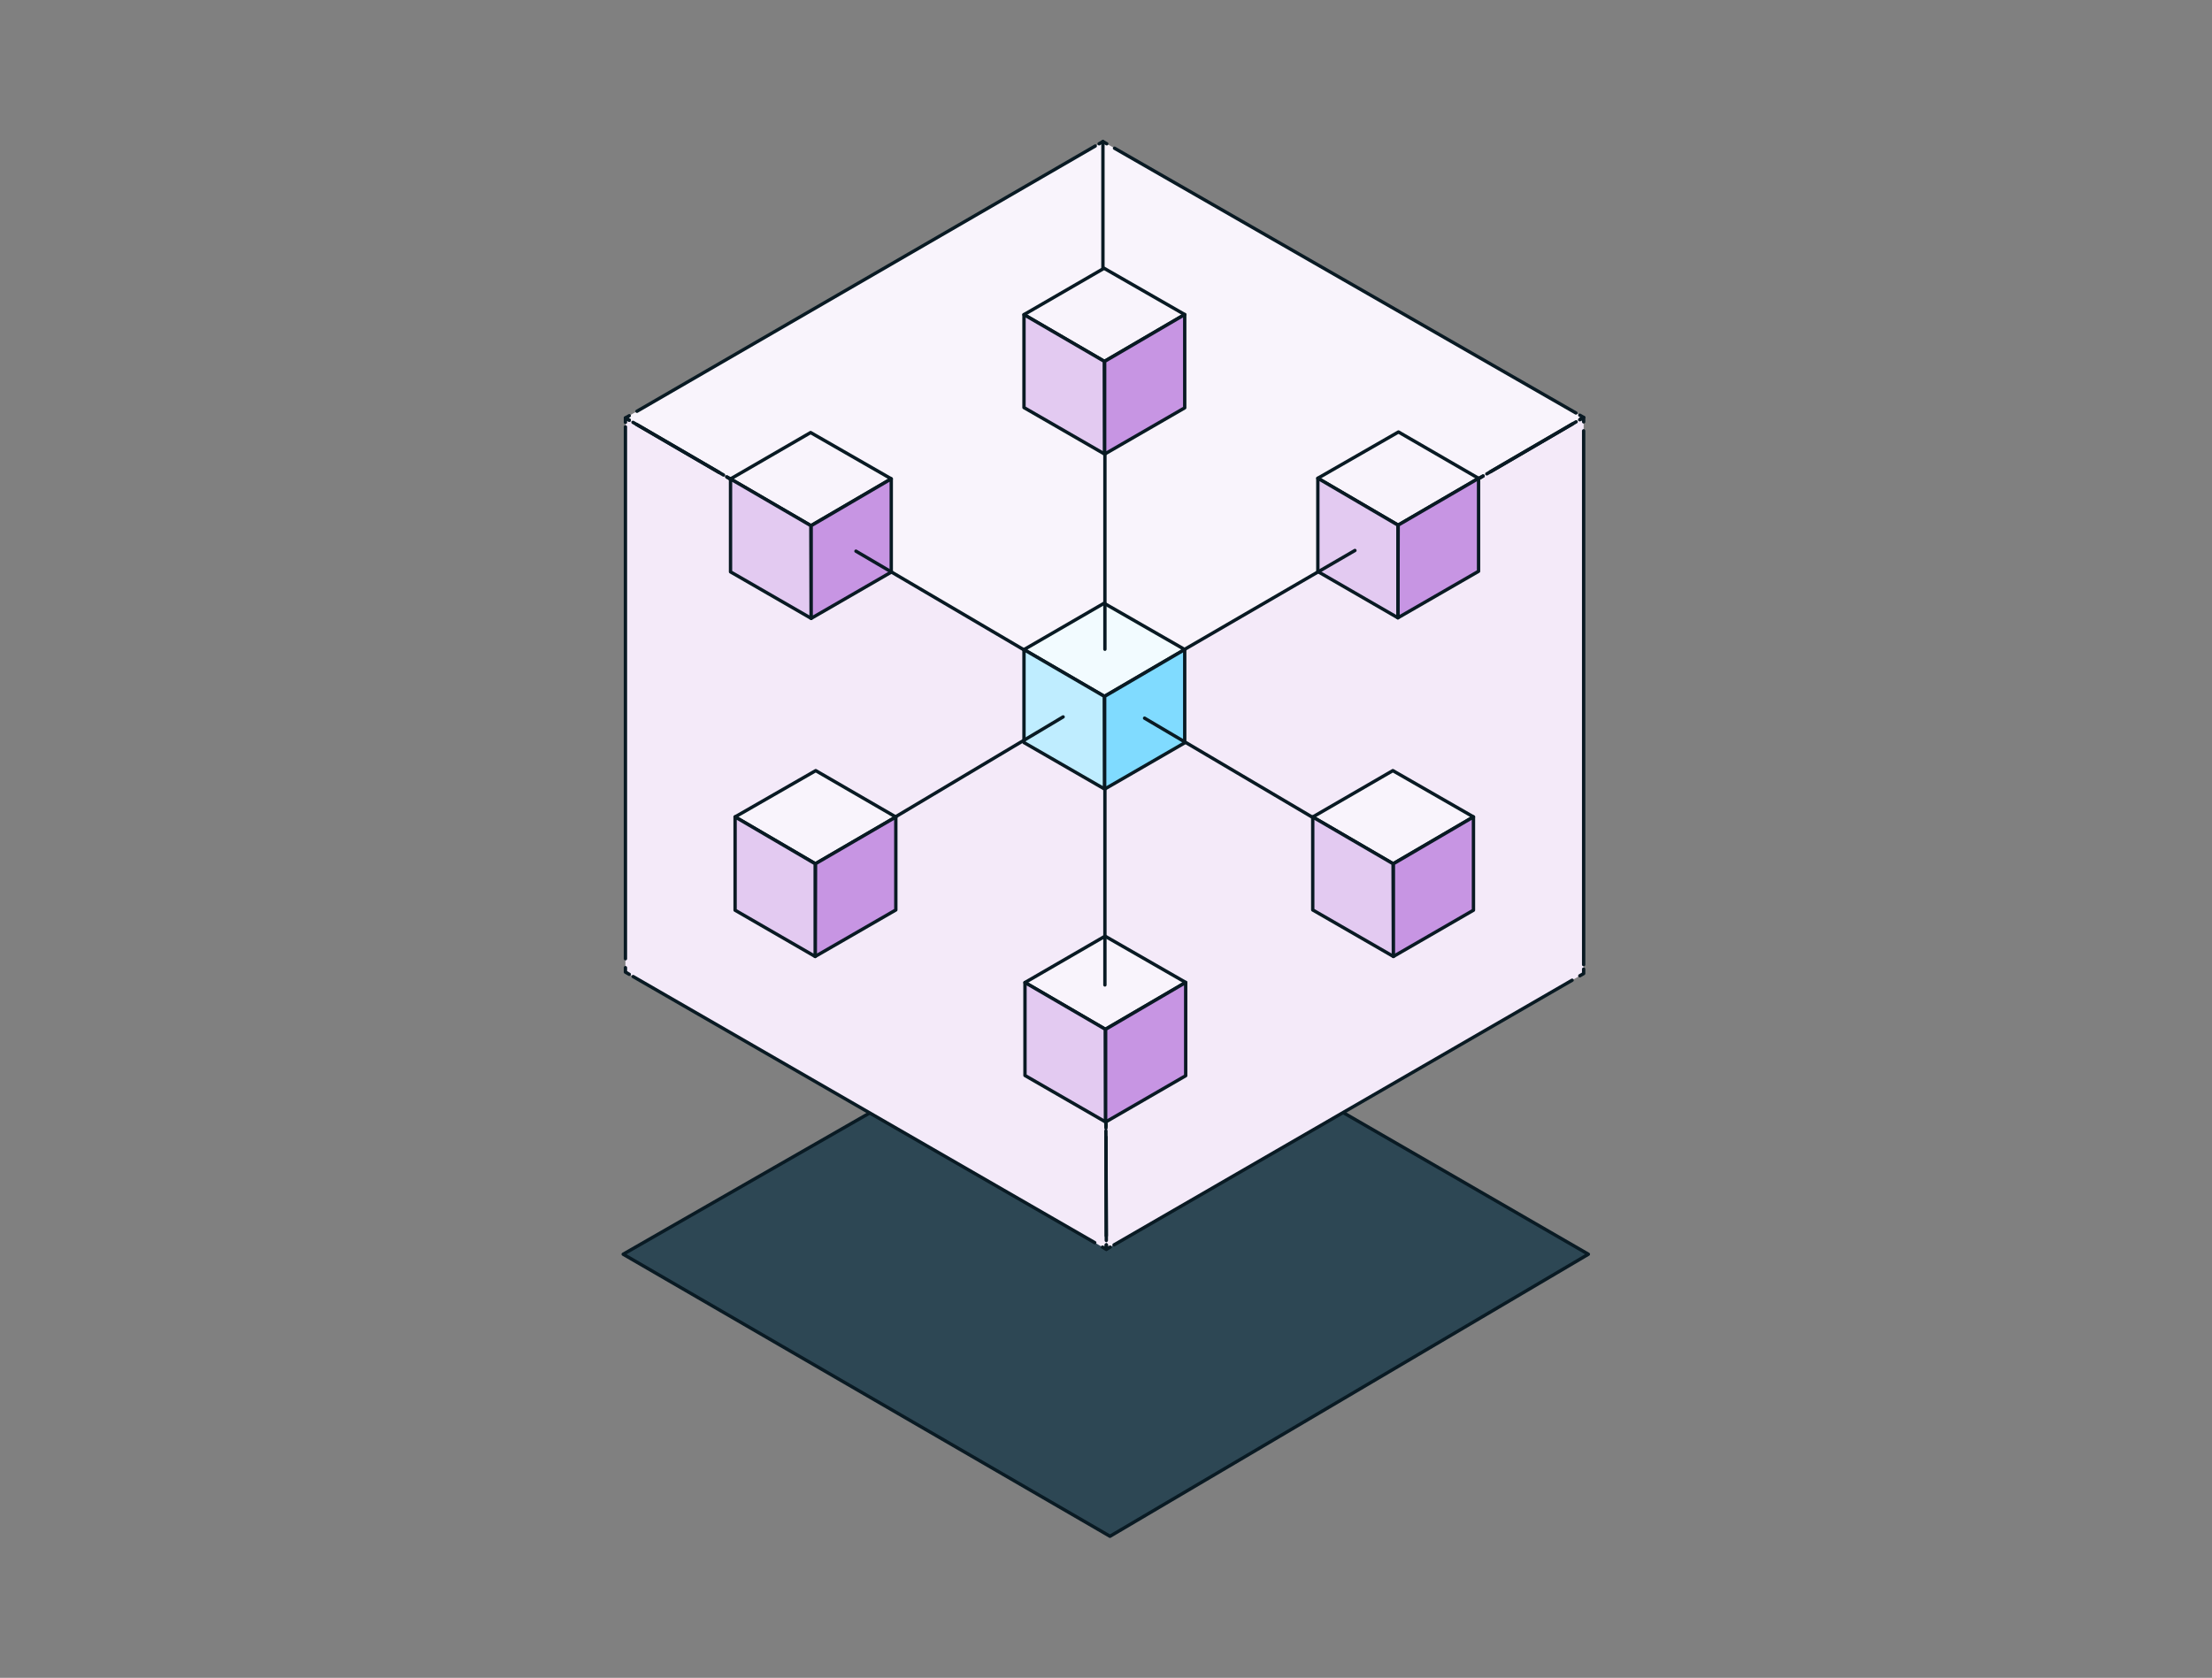<svg width="659" height="500" viewBox="0 0 659 500" fill="none" xmlns="http://www.w3.org/2000/svg">
<rect x="0" y="0" width="659" height="500" fill="#808080" stroke="none"/>
<path d="M185.658 373.762L330.011 291.018L473.206 373.762L330.689 457.811L185.658 373.762Z" fill="#2D4754" stroke="#091A23" stroke-linecap="round" stroke-linejoin="round"/>
<path d="M186.329 124.546L328.586 42.19L471.802 124.388L329.082 207.618L186.329 124.546Z" fill="#F9F4FC"/>
<path d="M186.329 289.689V124.546L329.082 207.618L329.603 372.305L186.329 289.689Z" fill="#F4EAF9"/>
<path d="M471.802 124.388V290.123L329.603 372.305L328.992 207.618L471.802 124.388Z" fill="#F4EAF9"/>
<path d="M305.067 193.585L328.929 179.769L352.953 193.558L329.013 207.517L305.067 193.585Z" fill="#F2FBFF" stroke="#091A23" stroke-linecap="round" stroke-linejoin="round"/>
<path d="M305.067 221.286V193.584L329.013 207.517L329.103 235.144L305.067 221.286Z" fill="#BFEDFF" stroke="#091A23" stroke-linecap="round" stroke-linejoin="round"/>
<path d="M352.953 193.558V221.36L329.103 235.144V207.517L352.953 193.558Z" fill="#80DBFF" stroke="#091A23" stroke-linecap="round" stroke-linejoin="round"/>
<path d="M305.362 292.796L329.224 278.98L353.243 292.77L329.303 306.729L305.362 292.796Z" fill="#F9F4FC" stroke="#091A23" stroke-linecap="round" stroke-linejoin="round"/>
<path d="M305.362 320.497V292.796L329.303 306.728L329.392 334.355L305.362 320.497Z" fill="#E3CAF1" stroke="#091A23" stroke-linecap="round" stroke-linejoin="round"/>
<path d="M353.243 292.77V320.566L329.392 334.356V306.729L353.243 292.77Z" fill="#C795E3" stroke="#091A23" stroke-linecap="round" stroke-linejoin="round"/>
<path d="M217.638 142.719L241.5 128.903L265.525 142.693L241.584 156.652L217.638 142.719Z" fill="#F9F4FC" stroke="#091A23" stroke-linecap="round" stroke-linejoin="round"/>
<path d="M217.638 170.415V142.719L241.584 156.651L241.669 184.273L217.638 170.415Z" fill="#E3CAF1" stroke="#091A23" stroke-linecap="round" stroke-linejoin="round"/>
<path d="M265.525 142.692V170.489L241.668 184.273V156.651L265.525 142.692Z" fill="#C795E3" stroke="#091A23" stroke-linecap="round" stroke-linejoin="round"/>
<path d="M391.094 243.466L414.955 229.649L438.975 243.439L415.034 257.398L391.094 243.466Z" fill="#F9F4FC" stroke="#091A23" stroke-linecap="round" stroke-linejoin="round"/>
<path d="M391.094 271.166V243.465L415.034 257.398L415.124 285.025L391.094 271.166Z" fill="#E3CAF1" stroke="#091A23" stroke-linecap="round" stroke-linejoin="round"/>
<path d="M438.975 243.439V271.241L415.124 285.025V257.398L438.975 243.439Z" fill="#C795E3" stroke="#091A23" stroke-linecap="round" stroke-linejoin="round"/>
<path d="M391.078 243.587L340.994 214.018" stroke="#091A23" stroke-linecap="round" stroke-linejoin="round"/>
<path d="M305.146 193.707L255.009 164.248" stroke="#091A23" stroke-linecap="round" stroke-linejoin="round"/>
<path d="M440.493 142.544L416.631 128.733L392.612 142.518L416.547 156.482L440.493 142.544Z" fill="#F9F4FC" stroke="#091A23" stroke-linecap="round" stroke-linejoin="round"/>
<path d="M440.493 170.246V142.544L416.547 156.482L416.463 184.104L440.493 170.246Z" fill="#C795E3" stroke="#091A23" stroke-linecap="round" stroke-linejoin="round"/>
<path d="M392.612 142.518V170.319L416.463 184.104V156.482L392.612 142.518Z" fill="#E3CAF1" stroke="#091A23" stroke-linecap="round" stroke-linejoin="round"/>
<path d="M266.885 243.466L243.023 229.649L218.998 243.439L242.939 257.398L266.885 243.466Z" fill="#F9F4FC" stroke="#091A23" stroke-linecap="round" stroke-linejoin="round"/>
<path d="M266.885 271.166V243.465L242.939 257.398L242.854 285.025L266.885 271.166Z" fill="#C795E3" stroke="#091A23" stroke-linecap="round" stroke-linejoin="round"/>
<path d="M218.998 243.439V271.241L242.854 285.025V257.398L218.998 243.439Z" fill="#E3CAF1" stroke="#091A23" stroke-linecap="round" stroke-linejoin="round"/>
<path d="M266.805 243.408L316.726 213.637" stroke="#091A23" stroke-linecap="round" stroke-linejoin="round"/>
<path d="M352.885 193.532L403.66 164.042" stroke="#091A23" stroke-linecap="round" stroke-linejoin="round"/>
<path d="M305.067 93.759L328.929 79.948L352.953 93.733L329.013 107.692L305.067 93.759Z" fill="#F9F4FC" stroke="#091A23" stroke-linecap="round" stroke-linejoin="round"/>
<path d="M305.067 121.46V93.759L329.013 107.692L329.103 135.319L305.067 121.46Z" fill="#E3CAF1" stroke="#091A23" stroke-linecap="round" stroke-linejoin="round"/>
<path d="M352.953 93.732V121.534L329.103 135.318V107.691L352.953 93.732Z" fill="#C795E3" stroke="#091A23" stroke-linecap="round" stroke-linejoin="round"/>
<path d="M329.176 193.473V135.165" stroke="#091A23" stroke-linecap="round" stroke-linejoin="round"/>
<path d="M329.176 293.516V235.208" stroke="#091A23" stroke-linecap="round" stroke-linejoin="round"/>
<path d="M217.612 142.751L216.469 142.089" stroke="#091A23" stroke-linecap="round" stroke-linejoin="round"/>
<path d="M214.239 140.787L188.585 125.859" stroke="#091A23" stroke-linecap="round" stroke-linejoin="round"/>
<path d="M187.468 125.208L186.329 124.546L187.473 123.885" stroke="#091A23" stroke-linecap="round" stroke-linejoin="round"/>
<path d="M189.766 122.556L326.298 43.513" stroke="#091A23" stroke-linecap="round" stroke-linejoin="round"/>
<path d="M327.442 42.851L328.586 42.19L329.73 42.846" stroke="#091A23" stroke-linecap="round" stroke-linejoin="round"/>
<path d="M332.039 44.174L469.504 123.069" stroke="#091A23" stroke-linecap="round" stroke-linejoin="round"/>
<path d="M470.658 123.731L471.802 124.387L470.664 125.054" stroke="#091A23" stroke-linecap="round" stroke-linejoin="round"/>
<path d="M468.445 126.346L442.955 141.21" stroke="#091A23" stroke-linecap="round" stroke-linejoin="round"/>
<path d="M441.848 141.861L440.704 142.523" stroke="#091A23" stroke-linecap="round" stroke-linejoin="round"/>
<path d="M329.482 334.869L329.487 336.193" stroke="#091A23" stroke-linecap="round" stroke-linejoin="round"/>
<path d="M329.498 338.866L329.593 369.643" stroke="#091A23" stroke-linecap="round" stroke-linejoin="round"/>
<path d="M329.598 370.982L329.604 372.305L328.46 371.649" stroke="#091A23" stroke-linecap="round" stroke-linejoin="round"/>
<path d="M326.146 370.315L188.627 291.018" stroke="#091A23" stroke-linecap="round" stroke-linejoin="round"/>
<path d="M187.473 290.351L186.329 289.689V288.366" stroke="#091A23" stroke-linecap="round" stroke-linejoin="round"/>
<path d="M186.329 285.703V127.204" stroke="#091A23" stroke-linecap="round" stroke-linejoin="round"/>
<path d="M186.329 125.87V124.546L187.468 125.208" stroke="#091A23" stroke-linecap="round" stroke-linejoin="round"/>
<path d="M189.719 126.521L215.567 141.56" stroke="#091A23" stroke-linecap="round" stroke-linejoin="round"/>
<path d="M216.69 142.216L217.828 142.878" stroke="#091A23" stroke-linecap="round" stroke-linejoin="round"/>
<path d="M440.699 142.518L441.843 141.851" stroke="#091A23" stroke-linecap="round" stroke-linejoin="round"/>
<path d="M444.056 140.56L469.557 125.701" stroke="#091A23" stroke-linecap="round" stroke-linejoin="round"/>
<path d="M470.664 125.055L471.802 124.388V125.711" stroke="#091A23" stroke-linecap="round" stroke-linejoin="round"/>
<path d="M471.802 128.384V287.466" stroke="#091A23" stroke-linecap="round" stroke-linejoin="round"/>
<path d="M471.802 288.8V290.123L470.658 290.785" stroke="#091A23" stroke-linecap="round" stroke-linejoin="round"/>
<path d="M468.366 292.108L331.891 370.982" stroke="#091A23" stroke-linecap="round" stroke-linejoin="round"/>
<path d="M330.742 371.644L329.603 372.305L329.598 370.982" stroke="#091A23" stroke-linecap="round" stroke-linejoin="round"/>
<path d="M329.588 368.261L329.472 336.992" stroke="#091A23" stroke-linecap="round" stroke-linejoin="round"/>
<path d="M329.466 335.632L329.461 334.309" stroke="#091A23" stroke-linecap="round" stroke-linejoin="round"/>
<path d="M328.586 42.19V79.948" stroke="#091A23" stroke-linecap="round" stroke-linejoin="round"/>
</svg>
